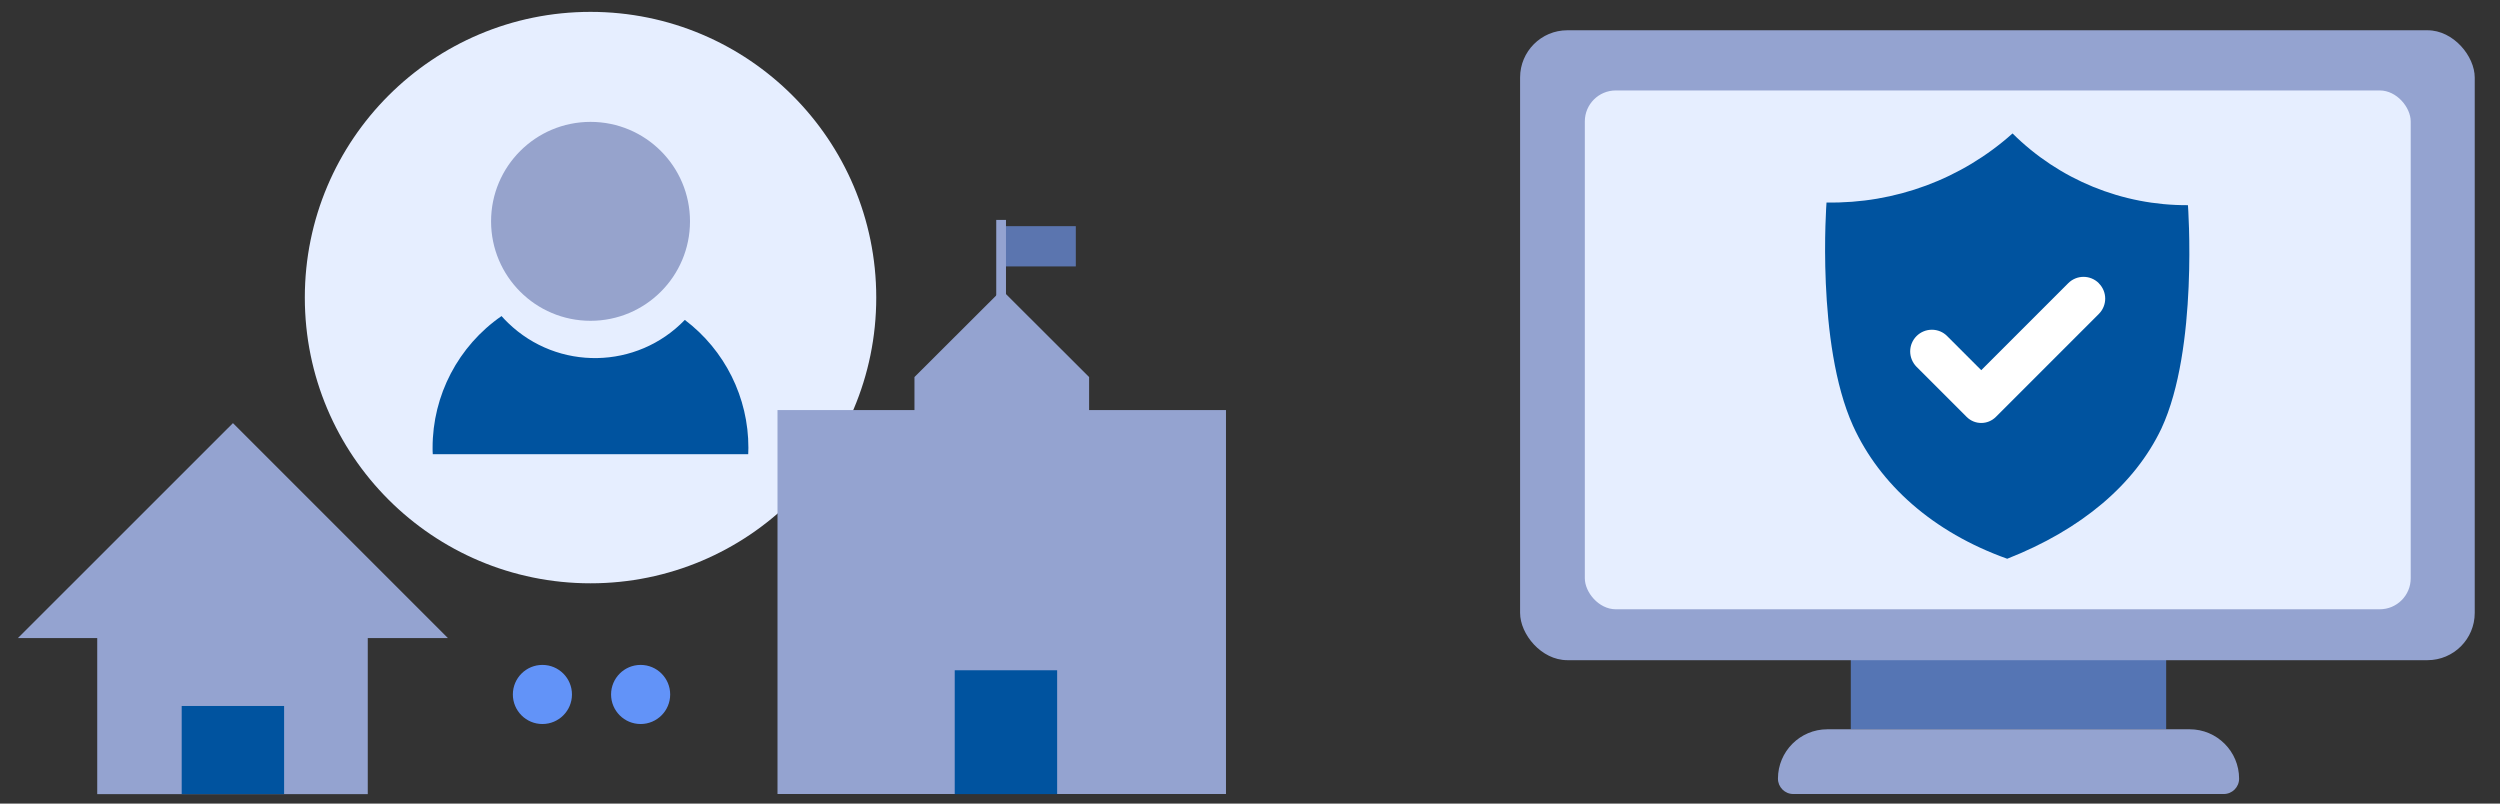 <?xml version="1.0" encoding="UTF-8"?><svg id="h" xmlns="http://www.w3.org/2000/svg" width="280" height="90" viewBox="0 0 280 90"><rect x="0" y="0" width="280" height="90" fill="#333333" stroke="none"/><circle id="i" cx="66.14" cy="33.33" r="32" fill="#e6eeff"/><circle id="j" cx="66.14" cy="24.79" r="11.14" fill="#96a3cc"/><path id="k" d="m83.8,50.87c0-.24.02-.47.02-.71.01-5.63-2.63-10.94-7.12-14.33-5.36,5.56-14.22,5.72-19.78.35h0c-.26-.25-.51-.51-.75-.78-4.84,3.35-7.73,8.87-7.72,14.76,0,.24,0,.48.02.71h35.33Z" fill="#00539f"/><path id="l" d="m112.13,25.33h8.36v4.51h-8.36v-4.51Z" fill="#5b75af"/><rect id="m" x="111.58" y="24.63" width="1.09" height="9.08" fill="#94a3d0"/><path id="n" d="m50.16,71.46l-24.07-24.07L2.01,71.46h8.88v17.48h30.3v-17.48h8.97Z" fill="#94a3d0"/><path id="o" d="m121.98,45.93v-3.7l-9.78-9.76-9.78,9.76v3.7h-15.34v43h50.23v-43h-15.34Z" fill="#94a3d0"/><rect id="p" x="20.35" y="79.07" width="11.47" height="9.87" fill="#00539f"/><circle id="q" cx="60.75" cy="77.78" r="3.31" fill="#6293f8"/><circle id="r" cx="71.75" cy="77.78" r="3.31" fill="#6293f8"/><rect id="s" x="106.93" y="75.07" width="11.47" height="13.87" fill="#00539f"/><rect id="t" x="207.29" y="70.99" width="35.32" height="10.7" fill="#5575b4"/><rect id="u" x="170.25" y="3.39" width="106.92" height="70.55" rx="5.29" ry="5.29" fill="#94a3d0"/><rect id="v" x="177.5" y="10.13" width="92.5" height="58.11" rx="3.47" ry="3.47" fill="#e6eeff"/><path id="w" d="m204.66,81.68h40.59c3.05,0,5.53,2.48,5.53,5.53h0c0,.95-.77,1.72-1.72,1.72h-48.21c-.95,0-1.72-.77-1.72-1.72h0c0-3.05,2.48-5.53,5.53-5.53h0Z" fill="#94a3d0"/><path id="x" d="m225.4,14.94c5.22,5.19,12.29,8.08,19.65,8.04,0,0,1.19,16.08-2.97,25.01-2.97,6.25-8.93,11.31-17.27,14.59-8.34-2.98-14.29-8.34-17.27-14.89-4.17-9.23-2.97-25.01-2.97-25.01,7.68.14,15.12-2.62,20.84-7.74h-.01Z" fill="#00539f"/><path id="y" d="m235.07,31.72c-.95-.95-2.48-.95-3.43,0l-9.74,9.74-3.82-3.82c-.45-.46-1.07-.71-1.71-.71h0c-1.34,0-2.43,1.09-2.43,2.43,0,.64.26,1.26.71,1.72l5.61,5.61c.91.91,2.37.91,3.28,0,0,0,0,0,0,0l11.53-11.53c.95-.95.95-2.48,0-3.43,0,0,0,0,0,0h0Z" fill="#fff"/></svg>
